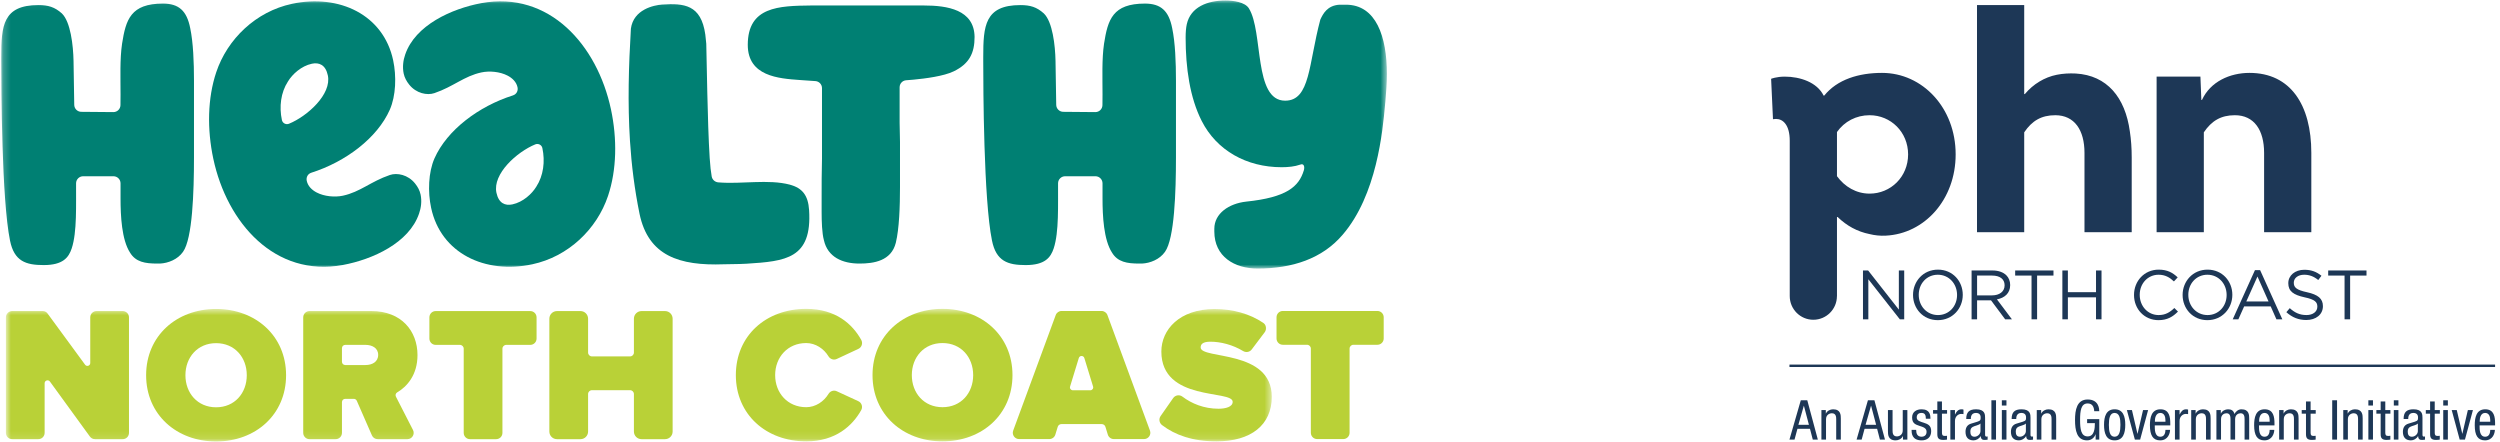 <svg width="345" height="61" viewBox="0 0 345 61" fill="none" xmlns="http://www.w3.org/2000/svg">
<mask id="mask0_4057_2780" style="mask-type:luminance" maskUnits="userSpaceOnUse" x="0" y="42" width="176" height="19">
<path d="M0.813 42.623H175.506V60.888H0.813V42.623Z" fill="white"/>
</mask>
<g mask="url(#mask0_4057_2780)">
<path fill-rule="evenodd" clip-rule="evenodd" d="M16.933 42.928H13.322C12.844 42.928 12.455 43.316 12.455 43.796V50.1C12.455 50.48 11.97 50.64 11.744 50.333L6.554 43.252C6.405 43.048 6.167 42.928 5.915 42.928H1.681C1.202 42.928 0.813 43.316 0.813 43.796V59.737C0.813 60.217 1.202 60.605 1.681 60.605H5.291C5.77 60.605 6.158 60.217 6.158 59.737V52.891C6.158 52.499 6.658 52.336 6.889 52.653L12.407 60.248C12.57 60.473 12.831 60.605 13.108 60.605H16.933C17.411 60.605 17.8 60.217 17.8 59.737V43.796C17.8 43.316 17.411 42.928 16.933 42.928Z" fill="#B9D137"/>
</g>
<mask id="mask1_4057_2780" style="mask-type:luminance" maskUnits="userSpaceOnUse" x="0" y="42" width="176" height="19">
<path d="M0.813 42.623H175.506V60.888H0.813V42.623Z" fill="white"/>
</mask>
<g mask="url(#mask1_4057_2780)">
<path fill-rule="evenodd" clip-rule="evenodd" d="M29.822 56.207C27.256 56.207 25.589 54.245 25.589 51.78C25.589 49.316 27.256 47.355 29.822 47.355C32.388 47.355 34.056 49.316 34.056 51.78C34.056 54.245 32.388 56.207 29.822 56.207ZM29.822 42.637C24.372 42.637 20.165 46.347 20.165 51.78C20.165 57.214 24.372 60.925 29.822 60.925C35.272 60.925 39.479 57.214 39.479 51.78C39.479 46.347 35.272 42.637 29.822 42.637Z" fill="#B9D137"/>
</g>
<mask id="mask2_4057_2780" style="mask-type:luminance" maskUnits="userSpaceOnUse" x="0" y="42" width="176" height="19">
<path d="M0.813 42.623H175.506V60.888H0.813V42.623Z" fill="white"/>
</mask>
<g mask="url(#mask2_4057_2780)">
<path fill-rule="evenodd" clip-rule="evenodd" d="M50.443 50.375H47.638C47.39 50.375 47.189 50.174 47.189 49.925V48.042C47.189 47.794 47.39 47.593 47.638 47.593H50.443C51.343 47.593 52.189 48.017 52.189 48.971C52.189 49.951 51.343 50.375 50.443 50.375ZM54.803 54.154C56.129 53.377 57.614 51.785 57.614 48.997C57.614 45.684 55.391 42.928 51.264 42.928H42.712C42.233 42.928 41.845 43.316 41.845 43.796V59.737C41.845 60.217 42.233 60.605 42.712 60.605H46.322C46.801 60.605 47.189 60.217 47.189 59.737V55.489C47.189 55.241 47.39 55.04 47.638 55.04H48.827C49.005 55.04 49.167 55.146 49.238 55.309L51.327 60.086C51.465 60.402 51.777 60.605 52.121 60.605H56.221C56.869 60.605 57.288 59.919 56.993 59.341L54.638 54.741C54.531 54.532 54.6 54.273 54.803 54.154Z" fill="#B9D137"/>
</g>
<mask id="mask3_4057_2780" style="mask-type:luminance" maskUnits="userSpaceOnUse" x="0" y="42" width="176" height="19">
<path d="M0.813 42.623H175.506V60.888H0.813V42.623Z" fill="white"/>
</mask>
<g mask="url(#mask3_4057_2780)">
<path fill-rule="evenodd" clip-rule="evenodd" d="M111.257 47.341C112.549 47.341 113.701 48.13 114.327 49.168C114.567 49.564 115.051 49.734 115.471 49.538L118.454 48.146C118.922 47.929 119.102 47.36 118.852 46.908C117.643 44.735 115.349 42.623 111.257 42.623C105.728 42.623 101.547 46.307 101.547 51.767C101.547 57.2 105.728 60.91 111.257 60.91C115.334 60.91 117.646 58.733 118.845 56.602C119.1 56.15 118.916 55.577 118.445 55.361L115.469 53.99C115.05 53.797 114.567 53.967 114.33 54.362C113.703 55.402 112.551 56.193 111.257 56.193C108.691 56.193 106.971 54.232 106.971 51.767C106.971 49.302 108.691 47.341 111.257 47.341Z" fill="#B9D137"/>
</g>
<mask id="mask4_4057_2780" style="mask-type:luminance" maskUnits="userSpaceOnUse" x="0" y="42" width="176" height="19">
<path d="M0.813 42.623H175.506V60.888H0.813V42.623Z" fill="white"/>
</mask>
<g mask="url(#mask4_4057_2780)">
<path fill-rule="evenodd" clip-rule="evenodd" d="M130.065 56.193C127.499 56.193 125.832 54.232 125.832 51.767C125.832 49.302 127.499 47.341 130.065 47.341C132.632 47.341 134.299 49.302 134.299 51.767C134.299 54.232 132.632 56.193 130.065 56.193ZM130.065 42.623C124.615 42.623 120.408 46.333 120.408 51.767C120.408 57.2 124.615 60.91 130.065 60.91C135.516 60.91 139.723 57.2 139.723 51.767C139.723 46.333 135.516 42.623 130.065 42.623Z" fill="#B9D137"/>
</g>
<mask id="mask5_4057_2780" style="mask-type:luminance" maskUnits="userSpaceOnUse" x="0" y="42" width="176" height="19">
<path d="M0.813 42.623H175.506V60.888H0.813V42.623Z" fill="white"/>
</mask>
<g mask="url(#mask5_4057_2780)">
<path fill-rule="evenodd" clip-rule="evenodd" d="M165.69 47.95C165.69 47.499 165.982 47.155 167.04 47.155C168.468 47.155 170.13 47.584 171.543 48.441C171.941 48.682 172.455 48.599 172.736 48.226L174.532 45.844C174.841 45.435 174.755 44.841 174.331 44.556C172.443 43.285 170.132 42.649 167.596 42.649C162.754 42.649 160.267 45.512 160.267 48.507C160.267 55.477 170.109 53.755 170.109 55.451C170.109 56.14 169.156 56.405 168.151 56.405C166.164 56.405 164.453 55.703 163.173 54.733C162.766 54.424 162.186 54.521 161.894 54.939L160.163 57.417C159.88 57.821 159.977 58.371 160.369 58.669C162.176 60.041 164.567 60.91 167.886 60.91C172.622 60.91 175.506 58.658 175.506 54.761C175.506 48.189 165.69 49.62 165.69 47.95Z" fill="#B9D137"/>
</g>
<path fill-rule="evenodd" clip-rule="evenodd" d="M60.123 47.593H63.464C63.756 47.593 63.992 47.828 63.992 48.12V59.737C63.992 60.217 64.38 60.605 64.859 60.605H68.469C68.948 60.605 69.336 60.217 69.336 59.737V48.12C69.336 47.828 69.572 47.593 69.864 47.593H73.179C73.657 47.593 74.046 47.203 74.046 46.724V43.796C74.046 43.316 73.657 42.928 73.179 42.928H60.123C59.644 42.928 59.256 43.316 59.256 43.796V46.724C59.256 47.203 59.644 47.593 60.123 47.593Z" fill="#B9D137"/>
<path fill-rule="evenodd" clip-rule="evenodd" d="M91.774 42.928H88.53C87.95 42.928 87.48 43.399 87.48 43.98V48.654C87.48 48.946 87.243 49.183 86.952 49.183H81.684C81.392 49.183 81.156 48.946 81.156 48.654V43.98C81.156 43.399 80.686 42.928 80.106 42.928H76.862C76.282 42.928 75.811 43.399 75.811 43.98V59.553C75.811 60.135 76.282 60.605 76.862 60.605H80.106C80.686 60.605 81.156 60.135 81.156 59.553V54.376C81.156 54.084 81.392 53.847 81.684 53.847H86.952C87.243 53.847 87.48 54.084 87.48 54.376V59.553C87.48 60.135 87.95 60.605 88.53 60.605H91.774C92.354 60.605 92.823 60.135 92.823 59.554V43.98C92.823 43.399 92.354 42.928 91.774 42.928Z" fill="#B9D137"/>
<path fill-rule="evenodd" clip-rule="evenodd" d="M150.463 53.86H148.052C147.783 53.86 147.591 53.6 147.67 53.342L148.875 49.409C148.991 49.032 149.524 49.032 149.639 49.409L150.845 53.342C150.924 53.6 150.732 53.86 150.463 53.86ZM152.827 43.483C152.701 43.141 152.376 42.914 152.012 42.914H146.502C146.139 42.914 145.814 43.141 145.688 43.483L139.82 59.422C139.611 59.99 140.03 60.592 140.634 60.592H144.807C145.187 60.592 145.524 60.344 145.636 59.979L145.968 58.898C146.036 58.676 146.241 58.525 146.472 58.525H152.043C152.274 58.525 152.479 58.676 152.547 58.898L152.879 59.979C152.991 60.344 153.328 60.592 153.709 60.592H157.881C158.485 60.592 158.904 59.99 158.695 59.422L152.827 43.483Z" fill="#B9D137"/>
<path fill-rule="evenodd" clip-rule="evenodd" d="M190.084 42.914H177.028C176.55 42.914 176.161 43.303 176.161 43.783V46.71C176.161 47.19 176.55 47.579 177.028 47.579H180.369C180.661 47.579 180.897 47.815 180.897 48.107V59.724C180.897 60.203 181.285 60.592 181.764 60.592H185.375C185.853 60.592 186.242 60.203 186.242 59.724V48.107C186.242 47.815 186.478 47.579 186.769 47.579H190.084C190.563 47.579 190.951 47.19 190.951 46.71V43.783C190.951 43.303 190.563 42.914 190.084 42.914Z" fill="#B9D137"/>
<path fill-rule="evenodd" clip-rule="evenodd" d="M127.49 0.757H111.919C107.477 0.808 103.193 0.912 103.193 6.188C103.193 10.522 107.426 10.836 110.402 11.044L112.53 11.191C113.04 11.226 113.435 11.649 113.435 12.16V21.905C113.384 23.578 113.384 25.614 113.384 27.755V29.27C113.384 30.524 113.435 32.193 113.696 33.135C114.218 35.484 116.256 36.372 118.607 36.372C120.594 36.372 122.998 36.006 123.623 33.5C124.094 31.567 124.199 28.487 124.199 25.823V19.608C124.199 18.67 124.147 17.833 124.147 16.945V12.044C124.147 11.538 124.536 11.118 125.04 11.076L126.079 10.992C127.7 10.836 130.207 10.522 131.617 9.843C133.759 8.799 134.492 7.336 134.492 5.091C134.439 1.33 130.731 0.757 127.49 0.757Z" fill="#008073"/>
<path fill-rule="evenodd" clip-rule="evenodd" d="M157.999 0.495C153.558 0.495 152.881 2.688 152.357 6.03C152.043 8.172 152.148 10.73 152.148 13.028C152.148 13.68 152.143 14.16 152.137 14.512C152.128 15.049 151.688 15.476 151.15 15.47C150.096 15.457 148.328 15.438 146.732 15.432C146.199 15.43 145.767 15.002 145.759 14.47C145.738 13.021 145.696 10.252 145.661 8.406C145.621 6.266 145.251 3.001 144.049 1.853C143.056 0.964 142.169 0.703 140.809 0.703C135.897 0.703 135.688 3.576 135.688 7.858V8.433C135.688 12.089 135.74 27.547 136.892 33.185C137.466 36.059 139.085 36.581 141.541 36.581C144.207 36.581 144.99 35.536 145.408 34.283C146.16 32.03 145.988 28.253 146.012 25.288C146.017 24.752 146.454 24.322 146.991 24.322L151.169 24.322C151.709 24.322 152.148 24.759 152.148 25.299V27.39C152.148 29.791 152.306 33.081 153.455 34.857C154.239 36.164 155.543 36.372 157.216 36.372H157.583C158.731 36.32 160.039 35.797 160.769 34.753C162.076 32.926 162.283 26.502 162.283 21.698V11.148C162.283 8.59 162.18 5.874 161.762 3.889C161.293 1.486 160.192 0.495 157.999 0.495Z" fill="#008073"/>
<mask id="mask6_4057_2780" style="mask-type:luminance" maskUnits="userSpaceOnUse" x="0" y="0" width="192" height="38">
<path d="M0.211 0.068H191.391V37.061H0.211V0.068Z" fill="white"/>
</mask>
<g mask="url(#mask6_4057_2780)">
<path fill-rule="evenodd" clip-rule="evenodd" d="M185.741 0.649H184.843C183.154 0.755 182.573 1.914 182.204 2.707C180.567 8.829 180.833 13.894 177.346 13.894C172.964 13.894 174.364 4.38 172.343 1.149C171.807 0.29 170.219 0.068 169.111 0.068C166.629 0.068 164.305 0.965 163.777 3.341C163.671 3.815 163.617 4.448 163.617 5.187C163.617 9.356 164.199 13.472 165.835 16.691C167.894 20.755 172.013 23.076 176.87 23.076C177.778 23.076 178.655 22.987 179.414 22.723C179.985 22.481 180.059 23.077 179.932 23.499C179.248 25.767 177.557 27.245 171.961 27.825C169.583 28.091 167.577 29.462 167.577 31.572V31.943C167.577 35.425 170.376 37.061 173.546 37.061C178.35 37.061 182.467 35.689 185.265 32.417C190.017 26.928 190.81 18.01 191.126 14.581C191.126 14.369 191.178 14.211 191.178 14.052C191.285 12.786 191.391 11.466 191.391 10.2C191.391 5.082 189.913 0.649 185.741 0.649Z" fill="#008073"/>
</g>
<mask id="mask7_4057_2780" style="mask-type:luminance" maskUnits="userSpaceOnUse" x="0" y="0" width="192" height="38">
<path d="M0.211 0.068H191.391V37.061H0.211V0.068Z" fill="white"/>
</mask>
<g mask="url(#mask7_4057_2780)">
<path fill-rule="evenodd" clip-rule="evenodd" d="M74.014 25.754C73.407 26.758 72.174 27.894 70.71 28.206C69.716 28.418 68.82 28.062 68.508 26.599C67.954 23.996 71.337 20.959 73.868 19.924C74.283 19.754 74.754 19.994 74.847 20.432C74.847 20.435 74.848 20.438 74.848 20.44C75.239 22.269 75.001 24.232 74.014 25.754ZM66.428 0.433C62.327 1.198 57.291 3.472 55.915 7.535C55.642 8.304 55.518 9.259 55.707 10.148C55.83 10.723 56.098 11.212 56.471 11.679C57.441 12.893 58.948 13.19 59.946 12.851C62.589 11.952 64.038 10.504 66.443 9.992C67.541 9.758 68.99 9.886 70.035 10.429C70.711 10.776 71.263 11.315 71.419 12.046C71.519 12.517 71.294 13.002 70.782 13.166C66.072 14.66 61.688 17.943 59.955 21.864C59.109 23.793 59.027 26.487 59.495 28.682C60.833 34.954 66.919 37.864 73.456 36.472C78.424 35.414 82.371 31.623 83.908 27.034C85.111 23.445 85.183 19.168 84.313 15.091C82.419 6.207 75.792 -1.288 66.428 0.433Z" fill="#008073"/>
</g>
<mask id="mask8_4057_2780" style="mask-type:luminance" maskUnits="userSpaceOnUse" x="0" y="0" width="192" height="38">
<path d="M0.211 0.068H191.391V37.061H0.211V0.068Z" fill="white"/>
</mask>
<g mask="url(#mask8_4057_2780)">
<path fill-rule="evenodd" clip-rule="evenodd" d="M109.009 25.484C106.017 24.693 102.356 25.439 99.121 25.167C98.669 25.129 98.297 24.803 98.215 24.357C98.104 23.757 98.005 22.878 97.937 21.802C97.618 16.767 97.533 7.928 97.466 6.037C97.44 5.618 97.361 5.202 97.334 4.782C96.753 0.607 94.373 0.442 91.382 0.631C90.228 0.704 87.421 1.302 87.063 3.958C86.758 9.136 86.605 14.2 86.936 19.444C87.149 22.8 87.571 26.142 88.259 29.521C89.467 35.288 93.718 36.704 99.919 36.47C100.339 36.443 101.909 36.463 103.011 36.393C108.414 36.052 112.08 35.714 111.656 29.002C111.526 26.957 110.725 25.955 109.009 25.484Z" fill="#008073"/>
</g>
<mask id="mask9_4057_2780" style="mask-type:luminance" maskUnits="userSpaceOnUse" x="0" y="0" width="192" height="38">
<path d="M0.211 0.068H191.391V37.061H0.211V0.068Z" fill="white"/>
</mask>
<g mask="url(#mask9_4057_2780)">
<path fill-rule="evenodd" clip-rule="evenodd" d="M22.487 0.495C18.045 0.495 17.368 2.688 16.845 6.03C16.53 8.172 16.635 10.73 16.635 13.028C16.635 13.68 16.631 14.16 16.624 14.512C16.615 15.049 16.175 15.476 15.637 15.47C14.584 15.457 12.815 15.438 11.219 15.432C10.686 15.43 10.254 15.002 10.246 14.47C10.225 13.021 10.183 10.252 10.148 8.406C10.108 6.266 9.738 3.001 8.537 1.853C7.543 0.964 6.656 0.703 5.296 0.703C0.384 0.703 0.175 3.576 0.175 7.858V8.433C0.175 12.089 0.228 27.547 1.379 33.185C1.953 36.059 3.572 36.581 6.028 36.581C8.693 36.581 9.477 35.536 9.895 34.283C10.647 32.03 10.475 28.253 10.499 25.288C10.503 24.752 10.941 24.322 11.478 24.322L15.656 24.322C16.197 24.322 16.635 24.759 16.635 25.299V27.39C16.635 29.791 16.793 33.081 17.942 34.857C18.727 36.164 20.031 36.372 21.703 36.372H22.07C23.219 36.32 24.526 35.797 25.256 34.753C26.564 32.926 26.77 26.502 26.77 21.698V11.148C26.77 8.59 26.667 5.874 26.25 3.889C25.78 1.486 24.68 0.495 22.487 0.495Z" fill="#008073"/>
</g>
<mask id="mask10_4057_2780" style="mask-type:luminance" maskUnits="userSpaceOnUse" x="0" y="0" width="192" height="38">
<path d="M0.211 0.068H191.391V37.061H0.211V0.068Z" fill="white"/>
</mask>
<g mask="url(#mask10_4057_2780)">
<path fill-rule="evenodd" clip-rule="evenodd" d="M39.736 11.246C40.343 10.242 41.576 9.106 43.04 8.793C44.033 8.582 44.93 8.938 45.242 10.401C45.796 13.003 42.413 16.041 39.882 17.076C39.467 17.246 38.996 17.006 38.903 16.567C38.903 16.565 38.902 16.562 38.901 16.559C38.511 14.73 38.748 12.767 39.736 11.246ZM47.322 36.566C51.423 35.802 56.459 33.527 57.834 29.464C58.108 28.695 58.232 27.741 58.042 26.852C57.92 26.277 57.652 25.788 57.279 25.321C56.309 24.106 54.801 23.81 53.804 24.149C51.161 25.047 49.712 26.496 47.306 27.008C46.208 27.241 44.759 27.113 43.714 26.571C43.039 26.223 42.487 25.685 42.331 24.953C42.231 24.483 42.455 23.998 42.967 23.834C47.678 22.34 52.062 19.056 53.795 15.136C54.641 13.207 54.723 10.513 54.255 8.318C52.917 2.046 46.83 -0.865 40.293 0.528C35.325 1.586 31.378 5.377 29.842 9.965C28.639 13.555 28.567 17.832 29.436 21.908C31.33 30.793 37.958 38.288 47.322 36.566Z" fill="#008073"/>
</g>
<path fill-rule="evenodd" clip-rule="evenodd" d="M258.004 26.72C256.161 26.72 254.574 25.776 253.502 24.316V18.218C254.532 16.757 256.161 15.9 258.004 15.9C260.92 15.9 263.319 18.218 263.319 21.309C263.319 24.401 260.92 26.72 258.004 26.72ZM259.719 10.059C256.504 10.059 253.545 10.96 251.744 13.193H251.658C250.759 11.347 248.402 10.575 246.301 10.575C245.144 10.575 244.414 10.875 244.414 10.875L244.672 16.458C244.672 16.458 244.843 16.414 245.1 16.414C246.044 16.414 246.984 17.231 246.984 19.421V40.859C246.984 42.663 248.439 44.126 250.239 44.126C252.035 44.126 253.492 42.669 253.497 40.872H253.502V29.943H253.588C254.831 31.145 256.289 31.961 258.004 32.304C258.69 32.476 259.462 32.563 260.233 32.52C265.593 32.261 269.88 27.537 269.88 21.309C269.88 14.87 265.293 10.059 259.719 10.059Z" fill="#1D3756"/>
<path fill-rule="evenodd" clip-rule="evenodd" d="M286.459 10.145C285.601 10.102 284.7 10.145 283.843 10.317C282.129 10.661 280.586 11.605 279.428 12.979H279.341V0.697H272.826V32.046H279.341V18.261C280.414 16.672 281.699 15.9 283.628 15.9C286.287 15.9 287.659 17.959 287.659 21.097V32.046H294.176V21.739C294.176 20.451 294.09 19.249 293.919 18.132C293.276 13.451 290.788 10.402 286.459 10.145Z" fill="#1D3756"/>
<path fill-rule="evenodd" clip-rule="evenodd" d="M310.43 10.059C307.729 10.059 305.029 11.262 303.872 13.794H303.786L303.658 10.575H297.612V32.046H304.129V18.26C305.201 16.672 306.487 15.9 308.415 15.9C311.074 15.9 312.446 17.959 312.446 21.095V32.046H318.962V21.095C318.962 14.481 316.091 10.059 310.43 10.059Z" fill="#1D3756"/>
<path fill-rule="evenodd" clip-rule="evenodd" d="M246.945 60.663H247.644L248.047 59.175H249.777L250.164 60.663H250.862L249.405 55.237H248.51L246.945 60.663ZM248.926 56.003H248.941L249.632 58.625H248.175L248.926 56.003ZM251.355 60.663H251.992V57.851C251.992 57.258 252.455 57.03 252.797 57.03C253.374 57.03 253.396 57.54 253.396 57.851V60.663H254.034V57.776C254.034 57.296 254.034 56.483 252.963 56.483C252.57 56.483 252.144 56.695 251.977 57.068H251.962V56.589H251.355V60.663ZM256.21 60.663H256.909L257.31 59.175H259.042L259.427 60.663H260.126L258.669 55.237H257.773L256.21 60.663ZM258.199 56.003H258.214L258.905 58.625H257.447L258.199 56.003ZM263.216 56.589H262.578V59.401C262.578 59.995 262.115 60.224 261.773 60.224C261.197 60.224 261.174 59.714 261.174 59.401V56.589H260.536V59.477C260.536 59.957 260.536 60.77 261.607 60.77C262.001 60.77 262.425 60.558 262.593 60.185H262.609V60.663H263.216V56.589ZM266.406 57.782C266.399 57.303 266.353 56.483 265.169 56.483C264.463 56.483 263.871 56.848 263.871 57.608C263.871 58.452 264.379 58.596 264.873 58.764C265.366 58.93 265.867 59.046 265.867 59.592C265.867 60.169 265.397 60.268 265.192 60.268C264.57 60.268 264.432 59.82 264.432 59.326H263.796C263.796 59.744 263.81 60.77 265.192 60.77C265.95 60.77 266.503 60.352 266.503 59.493C266.503 58.687 266.003 58.512 265.51 58.346C265.009 58.178 264.509 58.088 264.509 57.608C264.509 57.039 264.964 56.985 265.169 56.985C265.631 56.985 265.768 57.267 265.768 57.782H266.406ZM267.351 56.589H266.76V57.09H267.351V59.903C267.351 60.437 267.511 60.709 268.172 60.709C268.436 60.709 268.604 60.678 268.687 60.663V60.139C268.618 60.147 268.543 60.161 268.406 60.161C268.073 60.161 267.99 60.034 267.99 59.706V57.09H268.695V56.589H267.99V55.404H267.351V56.589ZM269.148 60.663H269.785V58.088C269.785 57.41 270.302 57.122 270.621 57.122C270.826 57.122 270.901 57.144 270.961 57.151V56.529C270.901 56.497 270.81 56.483 270.682 56.483C270.225 56.483 269.983 56.809 269.801 57.197H269.785V56.589H269.148V60.663ZM271.977 57.821V57.782C271.977 57.639 271.977 56.985 272.675 56.985C273.099 56.985 273.327 57.203 273.327 57.584C273.327 57.927 273.327 58.058 272.864 58.201L272.008 58.461C271.483 58.619 271.241 59.014 271.241 59.584C271.241 60.315 271.589 60.77 272.349 60.77C272.728 60.77 273.123 60.55 273.327 60.185H273.343C273.374 60.709 273.677 60.709 273.919 60.709C274.079 60.709 274.246 60.678 274.292 60.671V60.217C274.261 60.238 274.223 60.254 274.14 60.254C273.942 60.254 273.942 60.094 273.942 59.927V57.653C273.942 57.229 273.942 56.483 272.705 56.483C271.733 56.483 271.339 56.892 271.339 57.821H271.977ZM273.305 59.493C273.305 59.913 272.902 60.268 272.484 60.268C272.053 60.268 271.908 59.978 271.908 59.568C271.908 59.213 272.014 59.053 272.22 58.923C272.508 58.748 273.07 58.695 273.305 58.445V59.493ZM274.813 60.663H275.451V55.237H274.813V60.663ZM276.254 60.663H276.891V56.589H276.254V60.663ZM276.254 55.965H276.891V55.235H276.254V55.965ZM278.244 57.821V57.782C278.244 57.639 278.244 56.985 278.943 56.985C279.367 56.985 279.594 57.203 279.594 57.584C279.594 57.927 279.594 58.058 279.131 58.201L278.274 58.461C277.751 58.619 277.509 59.014 277.509 59.584C277.509 60.315 277.859 60.77 278.616 60.77C278.994 60.77 279.39 60.55 279.594 60.185H279.61C279.64 60.709 279.943 60.709 280.187 60.709C280.345 60.709 280.514 60.678 280.559 60.671V60.217C280.529 60.238 280.491 60.254 280.407 60.254C280.21 60.254 280.21 60.094 280.21 59.927V57.653C280.21 57.229 280.21 56.483 278.973 56.483C278.002 56.483 277.607 56.892 277.607 57.821H278.244ZM279.573 59.493C279.573 59.913 279.17 60.268 278.753 60.268C278.321 60.268 278.177 59.978 278.177 59.568C278.177 59.213 278.283 59.053 278.488 58.923C278.775 58.748 279.335 58.695 279.573 58.445V59.493ZM281.073 60.663H281.71V57.851C281.71 57.258 282.173 57.03 282.516 57.03C283.092 57.03 283.114 57.54 283.114 57.851V60.663H283.753V57.776C283.753 57.296 283.753 56.483 282.681 56.483C282.287 56.483 281.863 56.695 281.695 57.068H281.68V56.589H281.073V60.663ZM289.7 56.741C289.693 56.459 289.654 55.13 288.098 55.13C286.604 55.13 286.353 56.58 286.353 57.95C286.353 59.409 286.604 60.77 288.016 60.77C288.607 60.77 289.04 60.389 289.185 59.927H289.199V60.663H289.7V57.844H288.022V58.391H289.093C289.093 59.113 289.024 60.224 288.098 60.224C287.173 60.224 287.052 59.205 287.052 57.95C287.052 56.695 287.173 55.675 288.098 55.675C288.759 55.675 288.971 56.171 289.002 56.741H289.7ZM290.357 58.625C290.357 59.774 290.645 60.77 291.821 60.77C292.991 60.77 293.288 59.774 293.288 58.625C293.288 57.479 292.999 56.483 291.821 56.483C290.653 56.483 290.357 57.479 290.357 58.625ZM291.806 60.268C291.154 60.268 291.025 59.508 291.025 58.625C291.025 57.746 291.162 56.985 291.806 56.985C292.49 56.985 292.619 57.746 292.619 58.625C292.619 59.508 292.482 60.268 291.806 60.268ZM294.611 60.663H295.34L296.439 56.589H295.741L294.982 59.857H294.967L294.208 56.589H293.509L294.611 60.663ZM297.378 58.201V58.048C297.378 57.806 297.455 56.985 298.123 56.985C298.685 56.985 298.83 57.524 298.83 57.981V58.201H297.378ZM299.498 58.702V58.445C299.498 57.57 299.384 56.483 298.139 56.483C296.885 56.483 296.689 57.661 296.689 58.681C296.689 60.078 297.106 60.77 298.101 60.77C299.208 60.77 299.468 59.758 299.468 59.326H298.83C298.83 59.631 298.745 60.268 298.139 60.268C297.356 60.268 297.356 59.326 297.356 58.702H299.498ZM300.142 60.663H300.781V58.088C300.781 57.41 301.297 57.122 301.616 57.122C301.82 57.122 301.895 57.144 301.957 57.151V56.529C301.895 56.497 301.805 56.483 301.676 56.483C301.22 56.483 300.977 56.809 300.796 57.197H300.781V56.589H300.142V60.663ZM302.387 60.663H303.026V57.851C303.026 57.258 303.489 57.03 303.83 57.03C304.407 57.03 304.43 57.54 304.43 57.851V60.663H305.066V57.776C305.066 57.296 305.066 56.483 303.996 56.483C303.603 56.483 303.179 56.695 303.01 57.068H302.994V56.589H302.387V60.663ZM305.865 60.663H306.502V57.851C306.502 57.211 306.965 57.03 307.262 57.03C307.785 57.03 307.808 57.54 307.808 57.851V60.663H308.446V57.851C308.446 57.211 308.908 57.03 309.205 57.03C309.729 57.03 309.751 57.54 309.751 57.851V60.663H310.389V57.776C310.389 57.296 310.389 56.483 309.317 56.483C308.901 56.483 308.537 56.77 308.355 57.129C308.226 56.666 307.945 56.483 307.474 56.483C307.079 56.483 306.654 56.695 306.487 57.068H306.472V56.589H305.865V60.663ZM311.761 58.201V58.048C311.761 57.806 311.838 56.985 312.506 56.985C313.066 56.985 313.211 57.524 313.211 57.981V58.201H311.761ZM313.878 58.702V58.445C313.878 57.57 313.766 56.483 312.52 56.483C311.268 56.483 311.07 57.661 311.07 58.681C311.07 60.078 311.488 60.77 312.483 60.77C313.591 60.77 313.849 59.758 313.849 59.326H313.211C313.211 59.631 313.128 60.268 312.52 60.268C311.74 60.268 311.74 59.326 311.74 58.702H313.878ZM314.524 60.663H315.162V57.851C315.162 57.258 315.625 57.03 315.966 57.03C316.544 57.03 316.566 57.54 316.566 57.851V60.663H317.203V57.776C317.203 57.296 317.203 56.483 316.134 56.483C315.738 56.483 315.314 56.695 315.146 57.068H315.132V56.589H314.524V60.663ZM318.226 56.589H317.636V57.09H318.226V59.903C318.226 60.437 318.386 60.709 319.047 60.709C319.311 60.709 319.479 60.678 319.562 60.663V60.139C319.493 60.147 319.418 60.161 319.281 60.161C318.948 60.161 318.864 60.034 318.864 59.706V57.09H319.57V56.589H318.864V55.404H318.226V56.589ZM321.845 60.663H322.513V55.237H321.845V60.663ZM323.37 60.663H324.007V57.851C324.007 57.258 324.47 57.03 324.811 57.03C325.388 57.03 325.411 57.54 325.411 57.851V60.663H326.049V57.776C326.049 57.296 326.049 56.483 324.979 56.483C324.583 56.483 324.159 56.695 323.992 57.068H323.976V56.589H323.37V60.663ZM326.834 60.663H327.47V56.589H326.834V60.663ZM326.834 55.965H327.47V55.235H326.834V55.965ZM328.531 56.589H327.94V57.09H328.531V59.903C328.531 60.437 328.692 60.709 329.352 60.709C329.617 60.709 329.784 60.678 329.869 60.663V60.139C329.8 60.147 329.724 60.161 329.587 60.161C329.253 60.161 329.17 60.034 329.17 59.706V57.09H329.875V56.589H329.17V55.404H328.531V56.589ZM330.346 60.663H330.981V56.589H330.346V60.663ZM330.346 55.965H330.981V55.235H330.346V55.965ZM332.336 57.821V57.782C332.336 57.639 332.336 56.985 333.033 56.985C333.459 56.985 333.686 57.203 333.686 57.584C333.686 57.927 333.686 58.058 333.223 58.201L332.367 58.461C331.843 58.619 331.599 59.014 331.599 59.584C331.599 60.315 331.949 60.77 332.708 60.77C333.086 60.77 333.481 60.55 333.686 60.185H333.702C333.732 60.709 334.035 60.709 334.279 60.709C334.437 60.709 334.604 60.678 334.651 60.671V60.217C334.621 60.238 334.582 60.254 334.499 60.254C334.301 60.254 334.301 60.094 334.301 59.927V57.653C334.301 57.229 334.301 56.483 333.063 56.483C332.094 56.483 331.698 56.892 331.698 57.821H332.336ZM333.664 59.493C333.664 59.913 333.261 60.268 332.845 60.268C332.411 60.268 332.268 59.978 332.268 59.568C332.268 59.213 332.373 59.053 332.579 58.923C332.866 58.748 333.427 58.695 333.664 58.445V59.493ZM335.355 56.589H334.762V57.09H335.355V59.903C335.355 60.437 335.513 60.709 336.175 60.709C336.439 60.709 336.606 60.678 336.689 60.663V60.139C336.622 60.147 336.546 60.161 336.41 60.161C336.075 60.161 335.992 60.034 335.992 59.706V57.09H336.699V56.589H335.992V55.404H335.355V56.589ZM337.167 60.663H337.805V56.589H337.167V60.663ZM337.167 55.965H337.805V55.235H337.167V55.965ZM339.436 60.663H340.164L341.265 56.589H340.565L339.807 59.857H339.793L339.035 56.589H338.336L339.436 60.663ZM342.204 58.201V58.048C342.204 57.806 342.279 56.985 342.948 56.985C343.509 56.985 343.653 57.524 343.653 57.981V58.201H342.204ZM344.322 58.702V58.445C344.322 57.57 344.208 56.483 342.963 56.483C341.711 56.483 341.515 57.661 341.515 58.681C341.515 60.078 341.93 60.77 342.925 60.77C344.032 60.77 344.291 59.758 344.291 59.326H343.653C343.653 59.631 343.57 60.268 342.963 60.268C342.182 60.268 342.182 59.326 342.182 58.702H344.322Z" fill="#1D3756"/>
<path fill-rule="evenodd" clip-rule="evenodd" d="M246.945 50.647H344.322V50.312H246.945V50.647Z" fill="#1D3756"/>
<path fill-rule="evenodd" clip-rule="evenodd" d="M257.091 37.325H257.802L262.041 42.727V37.325H262.781V44.065H262.175L257.831 38.538V44.065H257.091V37.325Z" fill="#1D3756"/>
<path fill-rule="evenodd" clip-rule="evenodd" d="M270.074 40.715V40.695C270.074 39.164 268.958 37.913 267.421 37.913C265.882 37.913 264.787 39.145 264.787 40.675V40.695C264.787 42.226 265.902 43.478 267.44 43.478C268.978 43.478 270.074 42.245 270.074 40.715ZM263.999 40.715V40.695C263.999 38.837 265.392 37.21 267.44 37.21C269.487 37.21 270.861 38.818 270.861 40.675V40.695C270.861 42.554 269.468 44.181 267.421 44.181C265.374 44.181 263.999 42.573 263.999 40.715Z" fill="#1D3756"/>
<path fill-rule="evenodd" clip-rule="evenodd" d="M274.905 40.762C275.914 40.762 276.635 40.243 276.635 39.376V39.357C276.635 38.528 276 38.028 274.914 38.028H272.838V40.762H274.905ZM272.079 37.325H274.972C275.799 37.325 276.462 37.575 276.885 37.999C277.212 38.326 277.404 38.798 277.404 39.328V39.348C277.404 40.464 276.635 41.118 275.578 41.311L277.644 44.065H276.712L274.76 41.446H272.838V44.065H272.079V37.325Z" fill="#1D3756"/>
<path fill-rule="evenodd" clip-rule="evenodd" d="M280.352 38.028H278.093V37.325H283.38V38.028H281.12V44.065H280.352V38.028Z" fill="#1D3756"/>
<path fill-rule="evenodd" clip-rule="evenodd" d="M284.607 37.325H285.367V40.32H289.25V37.325H290.009V44.065H289.25V41.032H285.367V44.065H284.607V37.325Z" fill="#1D3756"/>
<path fill-rule="evenodd" clip-rule="evenodd" d="M294.494 40.715V40.695C294.494 38.789 295.917 37.21 297.897 37.21C299.117 37.21 299.848 37.643 300.521 38.278L300.002 38.837C299.434 38.297 298.8 37.913 297.887 37.913C296.397 37.913 295.282 39.126 295.282 40.675V40.695C295.282 42.256 296.407 43.478 297.887 43.478C298.809 43.478 299.415 43.122 300.059 42.506L300.559 42.997C299.857 43.71 299.089 44.181 297.868 44.181C295.926 44.181 294.494 42.65 294.494 40.715Z" fill="#1D3756"/>
<path fill-rule="evenodd" clip-rule="evenodd" d="M307.275 40.715V40.695C307.275 39.164 306.16 37.913 304.622 37.913C303.083 37.913 301.988 39.145 301.988 40.675V40.695C301.988 42.226 303.103 43.478 304.641 43.478C306.179 43.478 307.275 42.245 307.275 40.715ZM301.2 40.715V40.695C301.2 38.837 302.593 37.21 304.641 37.21C306.688 37.21 308.063 38.818 308.063 40.675V40.695C308.063 42.554 306.669 44.181 304.622 44.181C302.575 44.181 301.2 42.573 301.2 40.715Z" fill="#1D3756"/>
<path fill-rule="evenodd" clip-rule="evenodd" d="M313.058 41.6L311.53 38.162L309.991 41.6H313.058ZM311.184 37.276H311.894L314.961 44.064H314.144L313.356 42.283H309.693L308.896 44.064H308.117L311.184 37.276Z" fill="#1D3756"/>
<path fill-rule="evenodd" clip-rule="evenodd" d="M315.516 43.082L315.987 42.525C316.688 43.159 317.361 43.477 318.293 43.477C319.197 43.477 319.793 42.996 319.793 42.331V42.312C319.793 41.687 319.457 41.33 318.044 41.032C316.496 40.695 315.785 40.194 315.785 39.087V39.067C315.785 38.008 316.717 37.228 317.996 37.228C318.976 37.228 319.678 37.508 320.36 38.056L319.918 38.644C319.293 38.133 318.669 37.912 317.976 37.912C317.102 37.912 316.544 38.394 316.544 39V39.019C316.544 39.654 316.89 40.011 318.37 40.328C319.87 40.656 320.562 41.205 320.562 42.235V42.255C320.562 43.409 319.6 44.161 318.265 44.161C317.198 44.161 316.323 43.805 315.516 43.082Z" fill="#1D3756"/>
<path fill-rule="evenodd" clip-rule="evenodd" d="M323.549 38.028H321.29V37.325H326.577V38.028H324.318V44.065H323.549V38.028Z" fill="#1D3756"/>
</svg>
